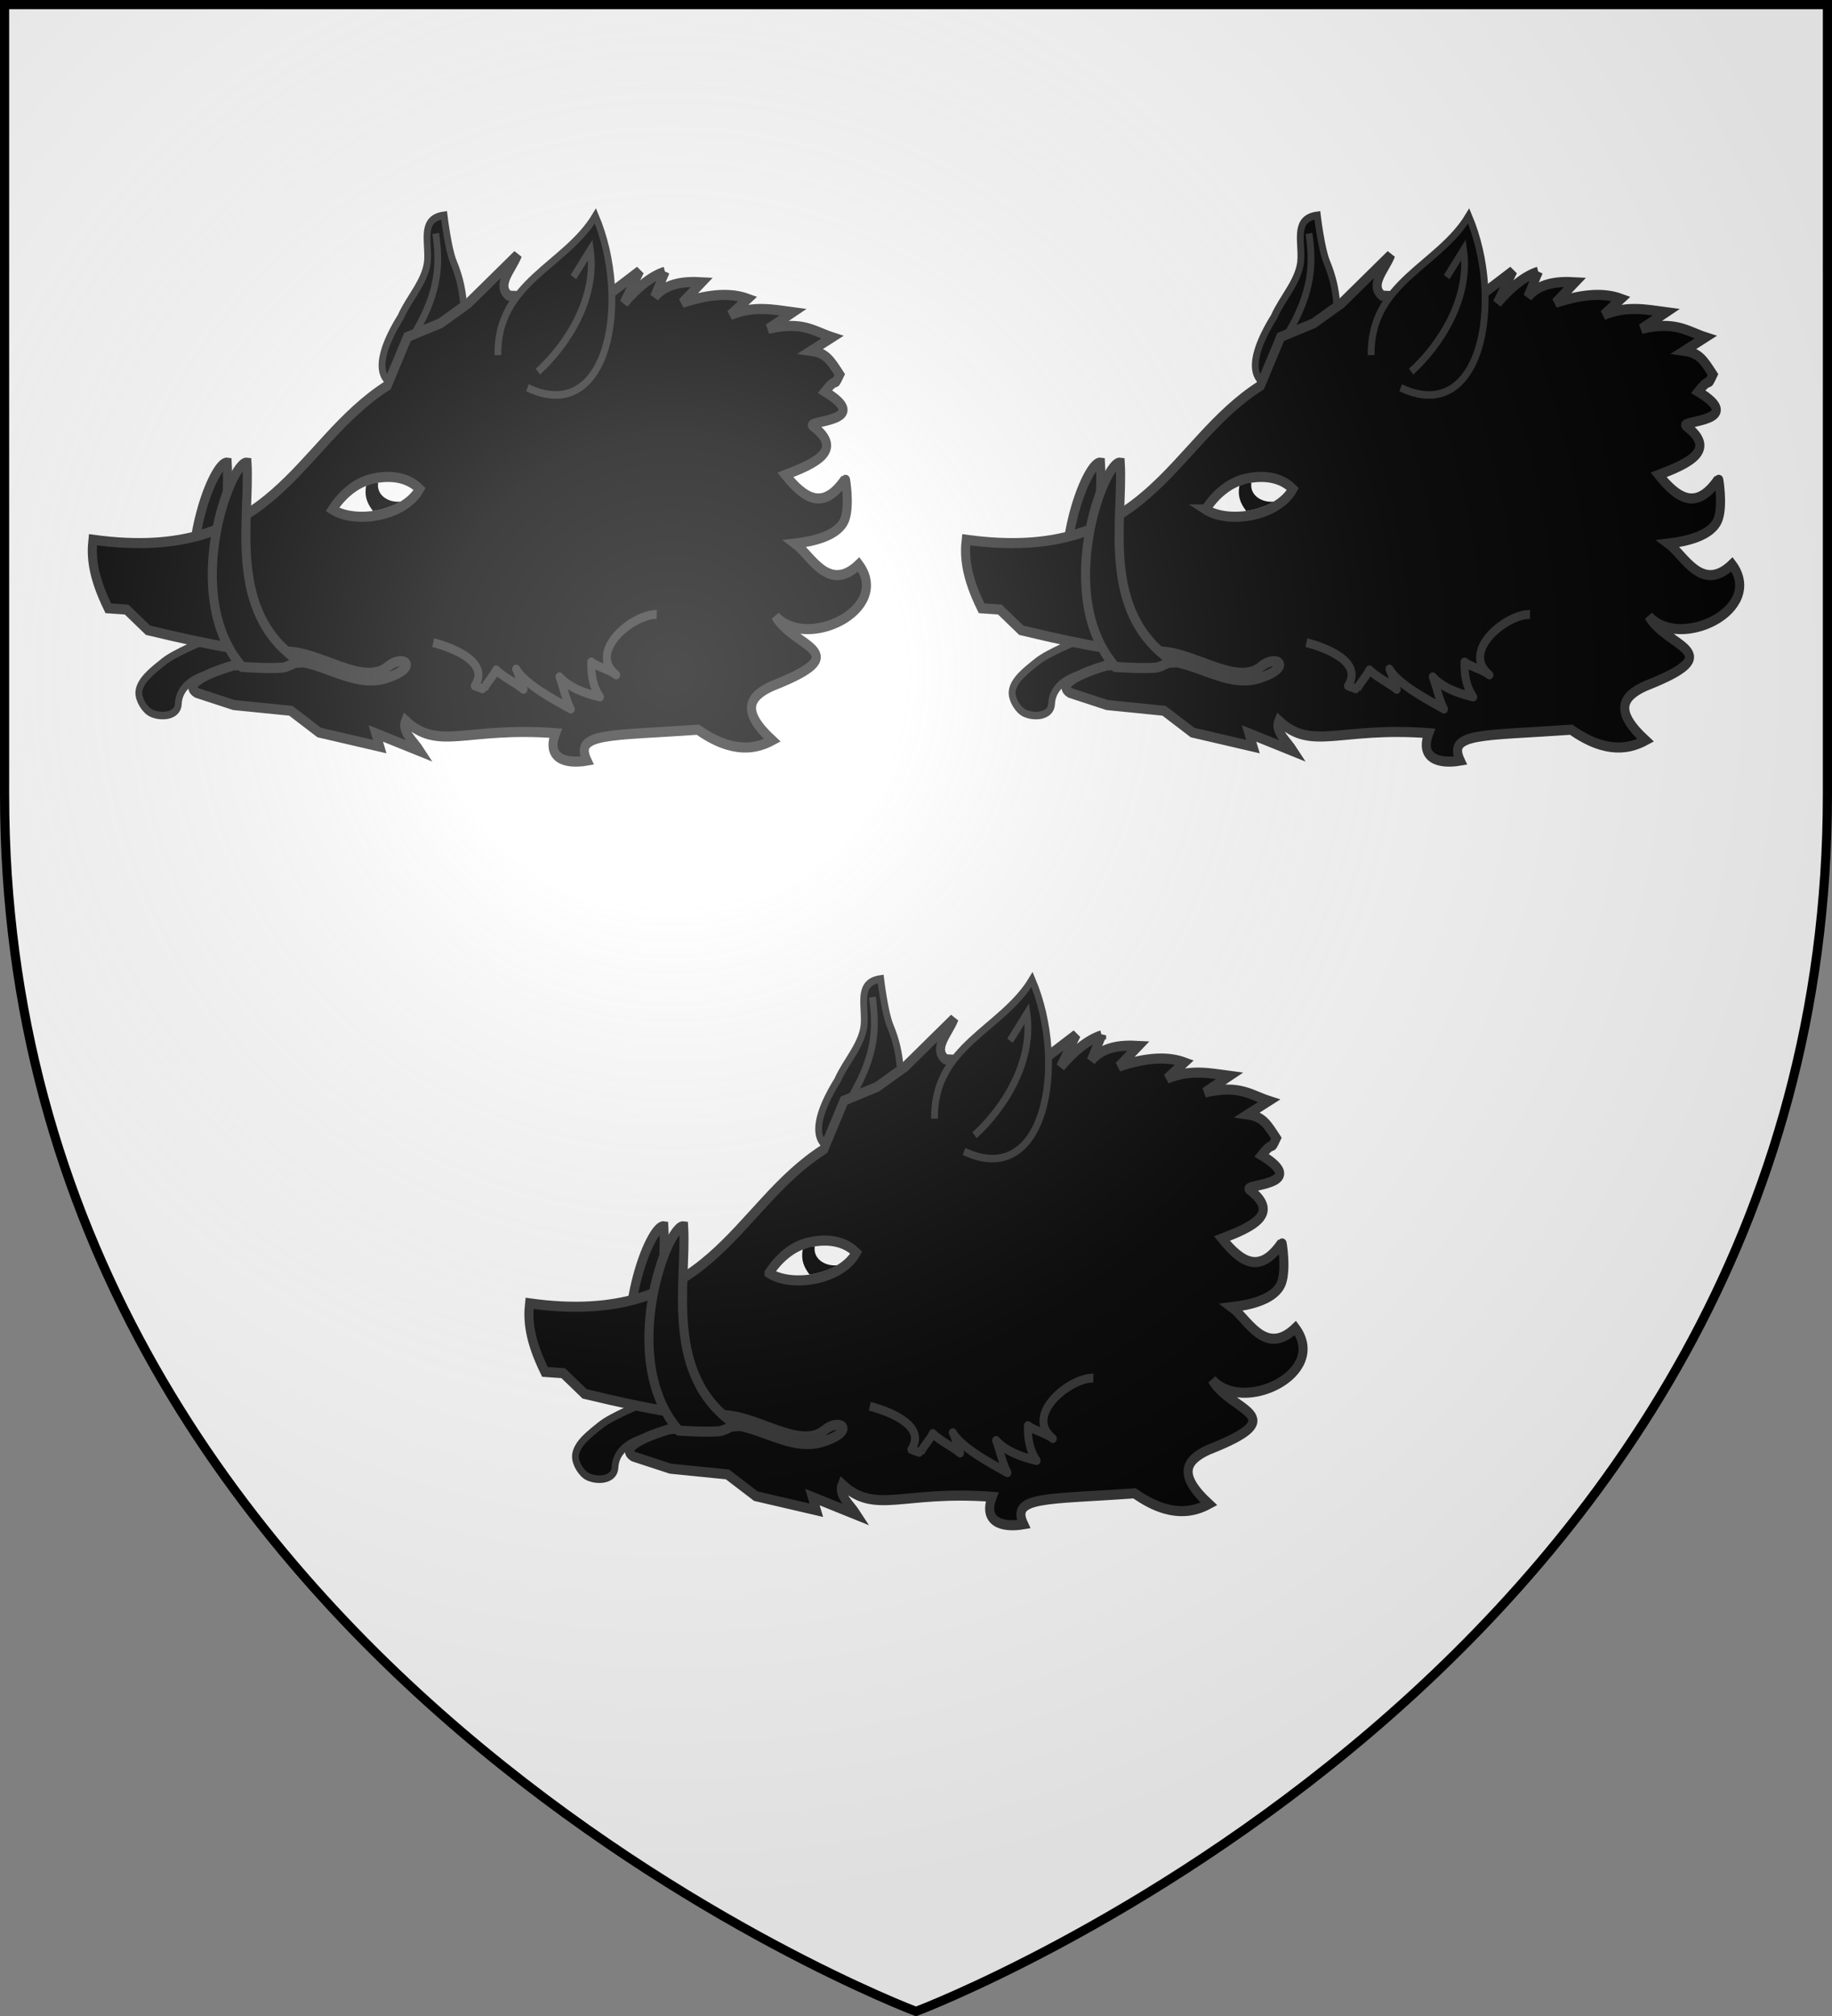 <svg xmlns="http://www.w3.org/2000/svg" xmlns:xlink="http://www.w3.org/1999/xlink" width="600" height="660" version="1.0"><rect width="100%" height="100%" fill="#808080" stroke="none"/><defs><radialGradient id="c" cx="-80" cy="-80" r="405" gradientUnits="userSpaceOnUse"><stop offset="0" style="stop-color:#fff;stop-opacity:.31"/><stop offset=".19" style="stop-color:#fff;stop-opacity:.25"/><stop offset=".6" style="stop-color:#6b6b6b;stop-opacity:.125"/><stop offset="1" style="stop-color:#000;stop-opacity:.125"/></radialGradient><path id="a" d="M-298.5-298.5h597V-40C298.5 246.31 0 358.5 0 358.5S-298.5 246.31-298.5-40v-258.5z"/></defs><use xlink:href="#a" width="600" height="660" style="fill:#fff" transform="translate(300 300)"/><g transform="translate(300 300)"><g id="b"><path d="M-128.646 58.181c-.167 2.049 1.842 4.939 3.732 5.745 3.08 1.313 8.079.87 8.239-2.474.367-7.694 11.952-8.76 11.952-8.76l60.345 6.665 4.15-19.844-68.043 4.509s-9.49 3.422-12.86 5.91c-2.694 1.987-7.243 4.913-7.515 8.25zM-49.165-44.246c2.485-5.16 7.923-10.057 8.1-15.819.165-5.403-1.958-10.92 4.976-11.805 0 0 1.208 9.108 2.816 12.645 1.987 4.37 2.646 7.473 3.04 11.005 1.13 3.08 7.273 8.167 7.273 8.167-13.69 18.083-44.71 22.662-26.205-4.193z" style="fill:#000;fill-opacity:1;fill-rule:nonzero;stroke:#313131;stroke-width:2.062;stroke-linecap:butt;stroke-linejoin:miter;stroke-miterlimit:4;stroke-dasharray:none;stroke-dashoffset:0;stroke-opacity:1" transform="matrix(1.08 0 0 1.2 27.41 106.73)"/><path d="M-100.011 32.218c-3.961-12.369-1.172-26.536-1.841-36.61-3.672-.49-13.4 20.67-9.697 39.387l11.538-2.777z" style="fill:#000;fill-opacity:1;fill-rule:nonzero;stroke:#313131;stroke-width:2.75;stroke-linecap:butt;stroke-linejoin:miter;stroke-miterlimit:4;stroke-dasharray:none;stroke-dashoffset:0;stroke-opacity:1" transform="matrix(1.08 0 0 1.2 27.41 106.73)"/><path d="M30.904-56.481c-3.876 1.102-8.024 3.92-12.401 8.584l4.708-8.798-11.431 7.853-28.223-1.103c-3.979-2.966 1.019-7.314 2.606-11.132l-14.919 13.22-8.446 5.452-9.982 3.717-6.168 13.322C-80.919-9.573-87.567 23.5-142.566 16.64c-.55 4.527-.17 9.827 4.661 18.705l5.549.346 6.497 5.643c21.863 4.69 31.188 6.06 41.274 5.8 10.644-.274 23.946 9.715 31.447 4.101 4.827-3.61 10.084.21-.713 3.213-8.298 2.307-16.499-2.816-24.73-4.343l-21.467.844c-10.968 2.96-14.264 5.718-11.03 7.476l11.249 3.316 17.267 1.56 8.625 5.94 18.336 3.836-1.187-3.595 13.458 4.886c-1.974-2.77-5.762-5.49-4.424-8.346 10.016 8.433 18.243 1.537 45.474 3.397-2.914 6.949 3.075 8.478 9.534 7.48-3.987-7.694 6.45-6.693 33.645-8.44 10.894 6.948 18.153 5.04 22.545 2.908-9.498-7.91-7.206-11.897-.089-14.81 26.427-9.34 6.65-10.27 1.075-19.07 9.312 9.512 35.453-1.814 25.241-14.113-9.166 7.95-14.458-2.464-19.292-5.693 5.442-.59 13.404-2.114 15.15-6.822 1.4-3.778.122-10.94.048-10.84-6.638 8.825-12.247 5.54-18.172-1.064 9.338-3.215 17.863-6.778 8.35-13.334-2.259-1.557 18.739-1.126 3.661-9.38 4.094-4.635 2.306-.471 4.474-4.664-2.781-3.843-4.105-5.9-8.68-6.47l6.42-3.697c-5.403-1.576-8.965-4.526-19.42-2.296l7.495-4.544c-6.028-.72-11.901-1.868-18.982.76l5.307-4.417c-4.725-1.563-10.953-1.569-19.899 1.108l5.955-5.628c-5.78-.299-10.99.365-14.32 4.019l3.138-6.892z" style="fill:#000;fill-opacity:1;fill-rule:nonzero;stroke:#313131;stroke-width:2.75;stroke-linecap:butt;stroke-linejoin:miter;stroke-miterlimit:4;stroke-dasharray:none;stroke-dashoffset:0;stroke-opacity:1" transform="matrix(1.08 0 0 1.2 27.41 106.73)"/><path d="M-69.956 8.384c6.738 3.93 21.752 2.031 26.465-5.589C-48.14-1.38-54.685-.68-58.197.086c-3.569.78-8.09 3.206-11.759 8.298z" style="fill:#fff;fill-opacity:1;fill-rule:nonzero;stroke:#313131;stroke-width:2.75;stroke-linecap:butt;stroke-linejoin:miter;stroke-miterlimit:4;stroke-dasharray:none;stroke-dashoffset:0;stroke-opacity:1" transform="matrix(1.08 0 0 1.2 27.41 106.73)"/><path d="M-59.73 1.945c-.555 2.815.308 4.79 2.088 6.854 3.018-.37 6.368-1.417 8.325-2.568-3.316.38-7.358-1.56-6.761-5.137-1.34.106-2.032.253-3.651.85z" style="fill:#000;fill-opacity:1;fill-rule:nonzero;stroke:none;stroke-width:1;stroke-linecap:butt;stroke-linejoin:miter;stroke-miterlimit:4;stroke-dasharray:none;stroke-dashoffset:0;stroke-opacity:1" transform="matrix(1.08 0 0 1.2 27.41 106.73)"/><path d="M-97.309 51.342s7.756.519 12.225.195c1.557-.113 4.856-1.87 4.856-1.87-21.734-13.437-14.595-38.579-15.624-54.06-4.84-.644-20.203 36.322-1.457 55.735z" style="fill:#000;fill-opacity:1;fill-rule:nonzero;stroke:#313131;stroke-width:2.75;stroke-linecap:butt;stroke-linejoin:miter;stroke-miterlimit:4;stroke-dasharray:none;stroke-dashoffset:0;stroke-opacity:1" transform="matrix(1.08 0 0 1.2 27.41 106.73)"/><path d="M-70.073 2.833s5.976-4.336 8.923-5.38c2.6-.923 6.356-1.097 9.11-1.272 2.365-.151 5.536-.09 7.898.089 3.1.234 10.26 1.442 10.26 1.442" style="fill:none;fill-opacity:1;fill-rule:nonzero;stroke:#000;stroke-width:2.062;stroke-linecap:butt;stroke-linejoin:miter;stroke-miterlimit:4;stroke-dasharray:none;stroke-dashoffset:0;stroke-opacity:1" transform="matrix(1.08 0 0 1.2 27.41 106.73)"/><path d="M-19.765-33.734C-20.049-53.743.673-57.946 9.812-71.684 20.643-48.734 13.91-14.228-10.81-24.82" style="fill:#000;fill-opacity:1;fill-rule:nonzero;stroke:#313131;stroke-width:2.062;stroke-linecap:butt;stroke-linejoin:miter;stroke-miterlimit:4;stroke-dasharray:none;stroke-dashoffset:0;stroke-opacity:1" transform="matrix(1.08 0 0 1.2 27.41 106.73)"/><path d="m3.131-55.015 5.135-7.454C10.32-49.483 1.582-36.785-7.639-29.223M-44.756-40.01c7.28-11.371 7.426-18.615 6.143-26.912" style="fill:none;fill-opacity:1;fill-rule:nonzero;stroke:#313131;stroke-width:2.062;stroke-linecap:butt;stroke-linejoin:miter;stroke-miterlimit:4;stroke-dasharray:none;stroke-dashoffset:0;stroke-opacity:1" transform="matrix(1.08 0 0 1.2 27.41 106.73)"/><path d="M-39.392 44.71c6.905 1.642 17.1 5.567 12.619 11.791 0 0 2.802.969 2.761.906.697-1.617 2.792-3.41 3.731-5.27 2.18 2.06 5.898 3.485 8.278 5.33-.724-1.298-1.381-4.232-2.21-5.537 2.656 4.146 11.197 8.195 16.543 10.914-1.646-2.89-2.177-5.977-3.413-8.81 2.873 2.946 7.565 4.484 12.278 5.502-2.323-3.128-2.698-6.294-2.63-9.54 2.02 1.421 5.355 1.933 7.54 3.533-8.872-6.493 5.344-16.72 12.307-16.487" style="fill:none;stroke:#313131;stroke-width:2.423;stroke-linejoin:round;stroke-miterlimit:4;stroke-dasharray:none;stroke-opacity:1" transform="matrix(1.08 0 0 1.2 27.41 106.73)"/></g><use xlink:href="#b" width="600" height="660" transform="translate(-143 -250)"/><use xlink:href="#b" width="600" height="660" transform="translate(143 -250)"/></g><use xlink:href="#a" width="600" height="660" style="fill:url(#c)" transform="translate(300 300)"/><use xlink:href="#a" width="600" height="660" style="fill:none;stroke:#000;stroke-width:3" transform="translate(300 300)"/></svg>